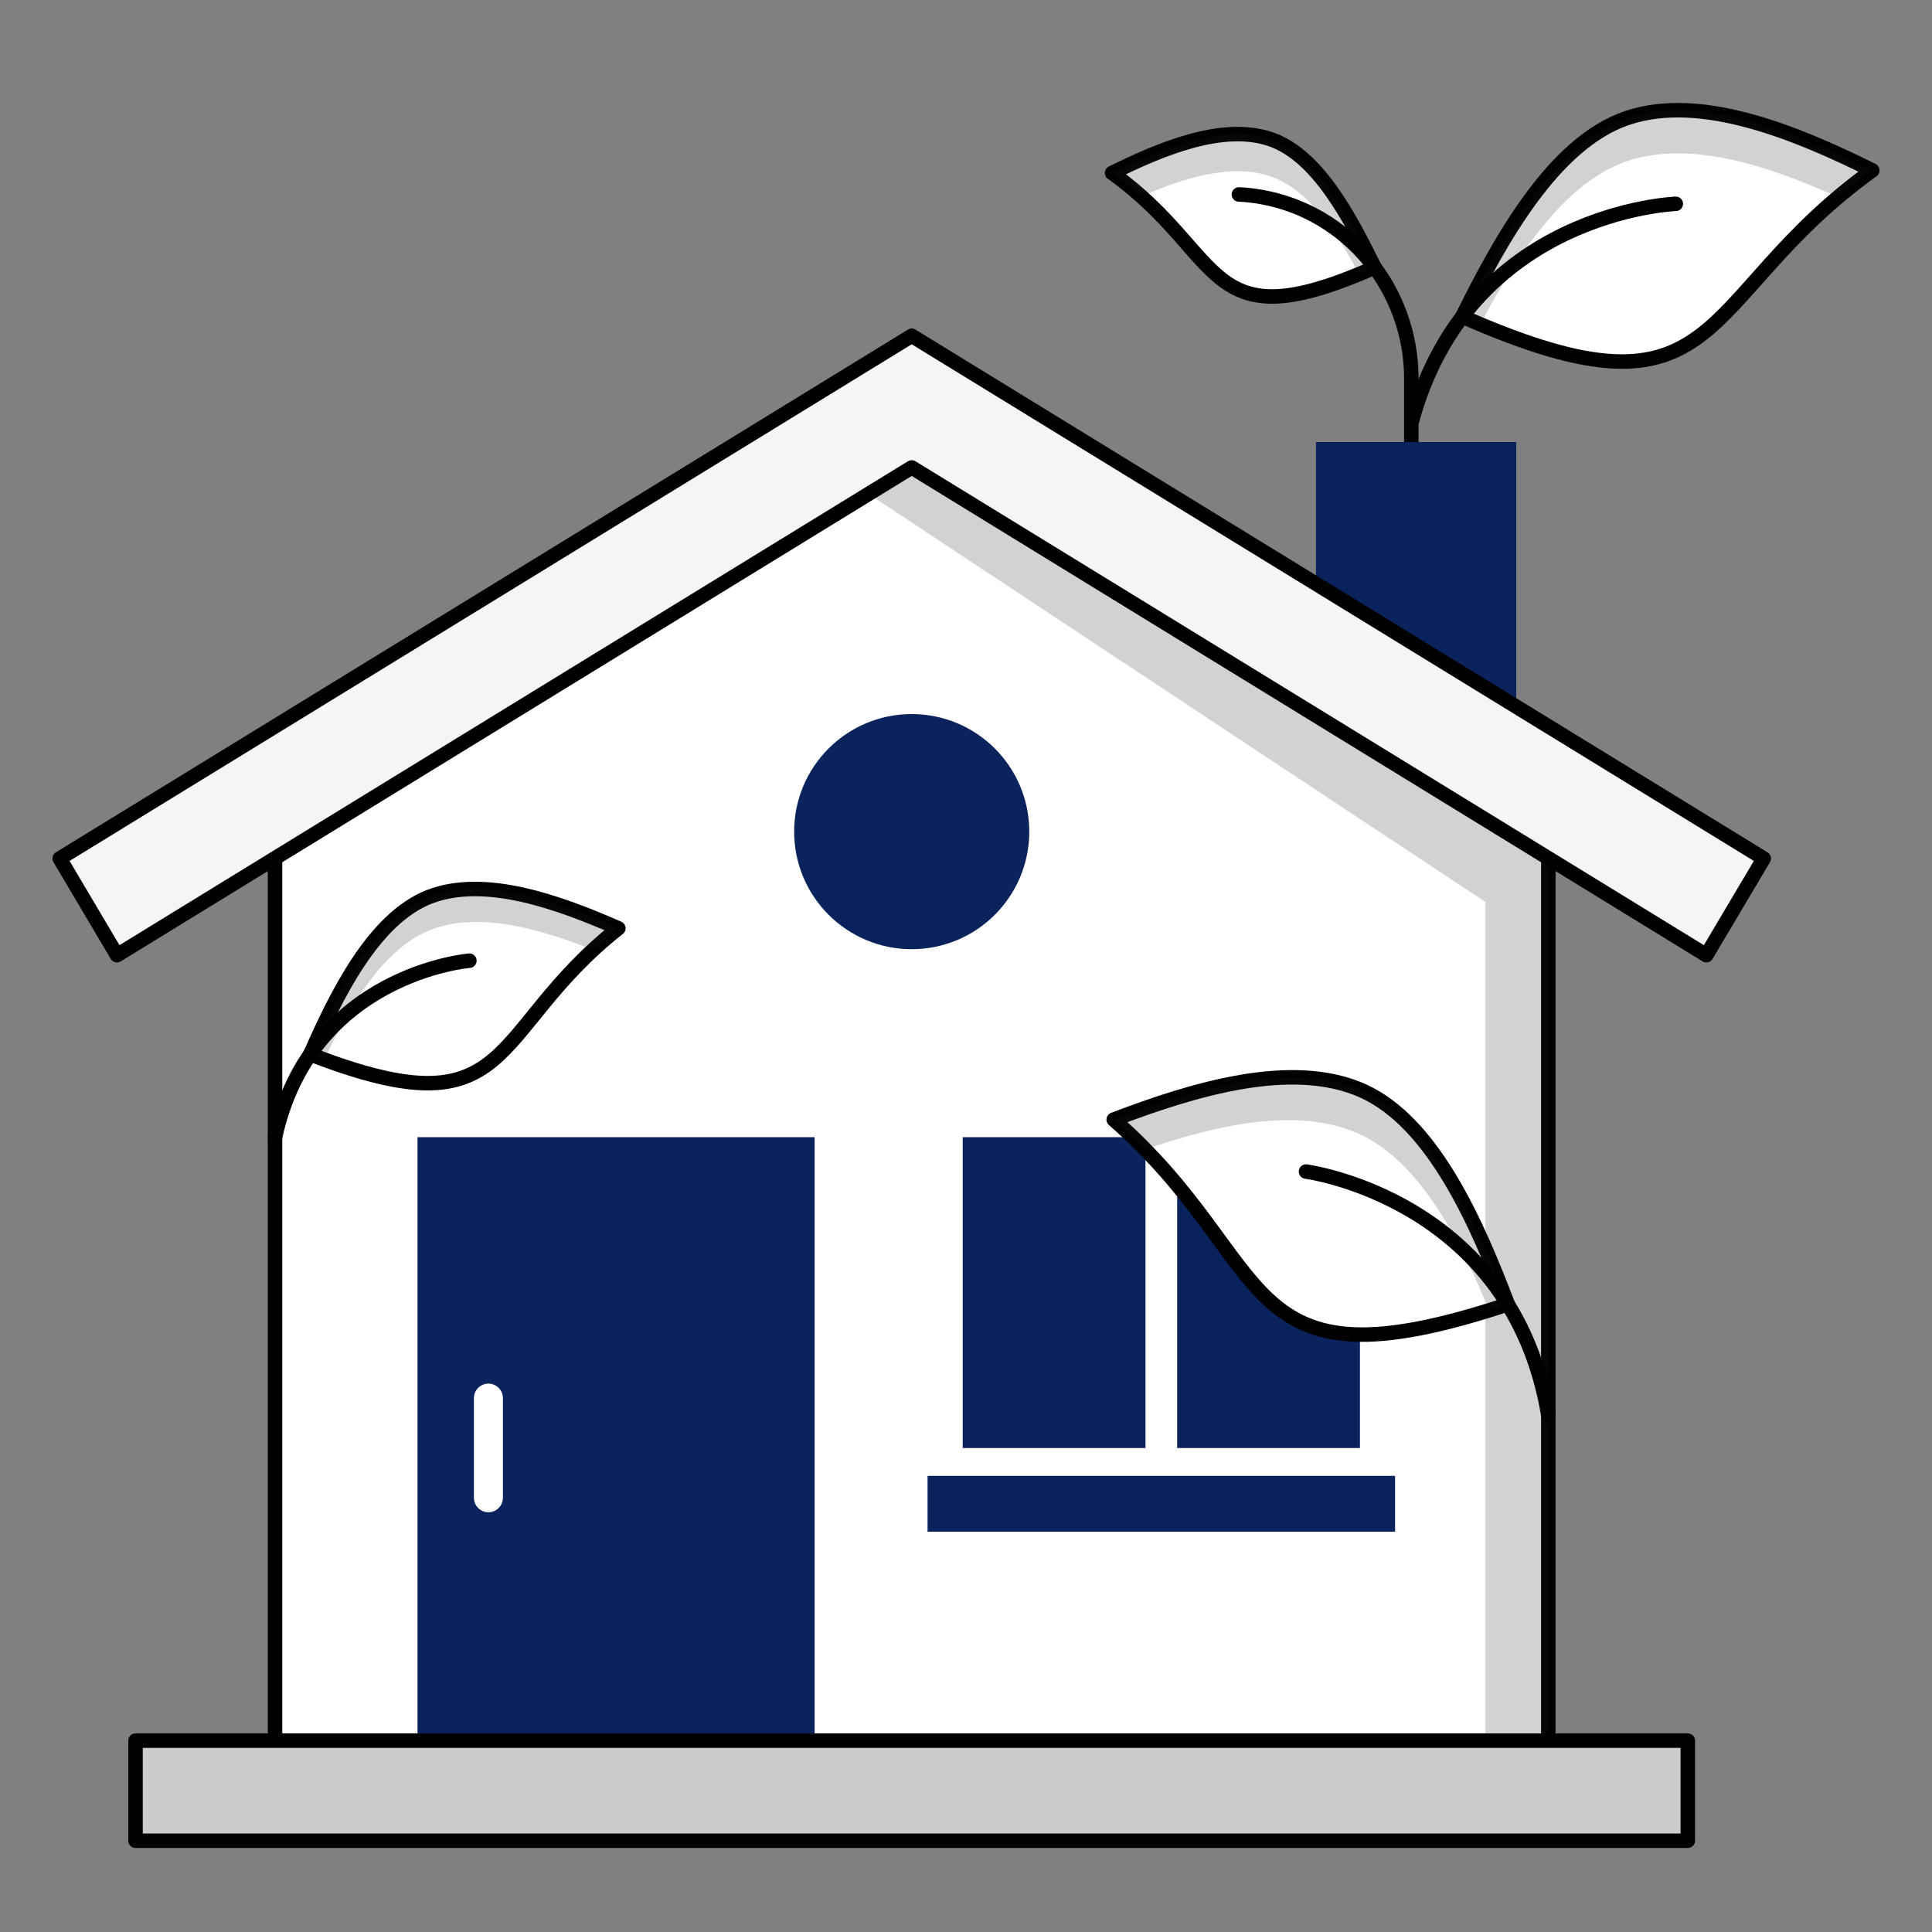 <svg xmlns="http://www.w3.org/2000/svg" id="Layer_1" data-name="Layer 1" viewBox="0 0 200 200"><rect x="0" y="0" width="200" height="200" fill="#808080" stroke="none"/><defs><style>      .cls-1 {        fill: #f5f5f5;      }      .cls-1, .cls-2, .cls-3, .cls-4, .cls-5 {        stroke-linecap: round;        stroke-linejoin: round;      }      .cls-1, .cls-2, .cls-4, .cls-5 {        stroke: #000;        stroke-width: 1.5px;      }      .cls-2 {        fill: #ccc;      }      .cls-3 {        stroke: #fff;        stroke-width: 3px;      }      .cls-3, .cls-4 {        fill: none;      }      .cls-6 {        fill: #231f20;        opacity: .2;      }      .cls-5 {        fill: #fff;      }      .cls-7 {        fill: #0a235c;      }    </style></defs><g><g><g><path class="cls-5" d="M193.82,17.64c-18.54,13.32-14.92,27.28-42.44,15.13,3.87-7.81,9.42-17.98,17.07-20.56,7.65-2.58,17.57,1.56,25.37,5.43Z"></path><path class="cls-6" d="M193.82,17.64c-1.29.93-2.46,1.85-3.56,2.77-7.11-3.24-15.28-5.93-21.82-3.73-6.49,2.19-11.47,9.85-15.2,16.9-.6-.25-1.23-.51-1.87-.8,3.86-7.82,9.43-17.99,17.07-20.57,7.65-2.58,17.57,1.57,25.38,5.43Z"></path><path class="cls-4" d="M173.48,21.1s-21.52.75-27.38,22.71"></path></g><g><path class="cls-5" d="M115.12,17.9c11.97,8.6,9.42,17.63,27.18,9.79-2.5-5.04-5.86-11.63-10.8-13.29-4.94-1.67-11.34,1.01-16.38,3.51Z"></path><path class="cls-6" d="M142.3,27.69c-.56.24-1.09.47-1.61.69-2.3-4.32-5.23-8.79-9.19-10.13-3.99-1.36-8.93.14-13.35,2.08-.9-.8-1.9-1.62-3.03-2.43,5.04-2.5,11.44-5.18,16.38-3.5,4.94,1.66,8.3,8.24,10.79,13.29Z"></path><path class="cls-4" d="M128.25,20.13s.88.01,2.26.25c9.07,1.57,15.59,9.6,15.59,18.8v14.65"></path></g></g><polygon class="cls-5" points="160.28 88.2 160.28 187.22 28.47 187.22 28.47 88.2 94.38 44.6 160.28 88.2"></polygon><polygon class="cls-6" points="160.28 88.19 160.28 187.22 153.77 187.22 153.77 93.37 87.86 49.77 28.46 89.06 28.46 88.19 94.37 44.6 160.28 88.19"></polygon><rect class="cls-7" x="43.22" y="117.72" width="41.11" height="64.34"></rect><rect class="cls-7" x="99.66" y="117.72" width="18.92" height="32.18"></rect><rect class="cls-7" x="121.86" y="117.72" width="18.92" height="32.18"></rect><rect class="cls-7" x="96.02" y="152.78" width="48.4" height="5.78"></rect><line class="cls-3" x1="50.56" y1="155.05" x2="50.56" y2="144.73"></line><circle class="cls-7" cx="94.38" cy="86.09" r="12.17"></circle><polygon class="cls-7" points="156.96 75.38 136.23 69.34 136.23 45.76 156.96 45.76 156.96 75.38"></polygon><polygon class="cls-1" points="94.38 48.39 176.64 98.88 182.58 88.87 94.38 34.76 6.18 88.87 12.11 98.88 94.38 48.39"></polygon><g><path class="cls-5" d="M64,96.1c-13.69,10.82-10.45,21.35-31.88,13.04,2.68-6.1,6.57-14.06,12.32-16.3,5.75-2.24,13.47.58,19.57,3.26Z"></path><path class="cls-6" d="M64,96.1c-.95.76-1.82,1.5-2.62,2.24-5.54-2.23-11.88-4-16.79-2.09-4.88,1.9-8.42,7.92-11.02,13.44-.47-.17-.95-.35-1.46-.55,2.68-6.1,6.57-14.07,12.32-16.31,5.75-2.24,13.47.58,19.57,3.26Z"></path><path class="cls-4" d="M48.59,99.45s-16.41,1.32-20.12,18.29"></path></g><g><path class="cls-5" d="M115.29,115.9c17.18,15.03,12.25,28.58,40.8,19.12-3.1-8.14-7.66-18.8-15.02-22.1s-17.64-.12-25.78,2.98Z"></path><path class="cls-6" d="M115.28,115.89c1.2,1.05,2.28,2.08,3.28,3.1,7.38-2.55,15.78-4.45,22.08-1.63,6.25,2.8,10.48,10.9,13.51,18.28.62-.19,1.27-.39,1.94-.62-3.1-8.15-7.66-18.81-15.02-22.11-7.37-3.3-17.64-.12-25.78,2.98Z"></path><path class="cls-4" d="M135.2,121.28s21.35,2.8,25.08,25.22"></path></g></g><rect class="cls-2" x="14.03" y="180.19" width="160.69" height="10.36"></rect></svg>